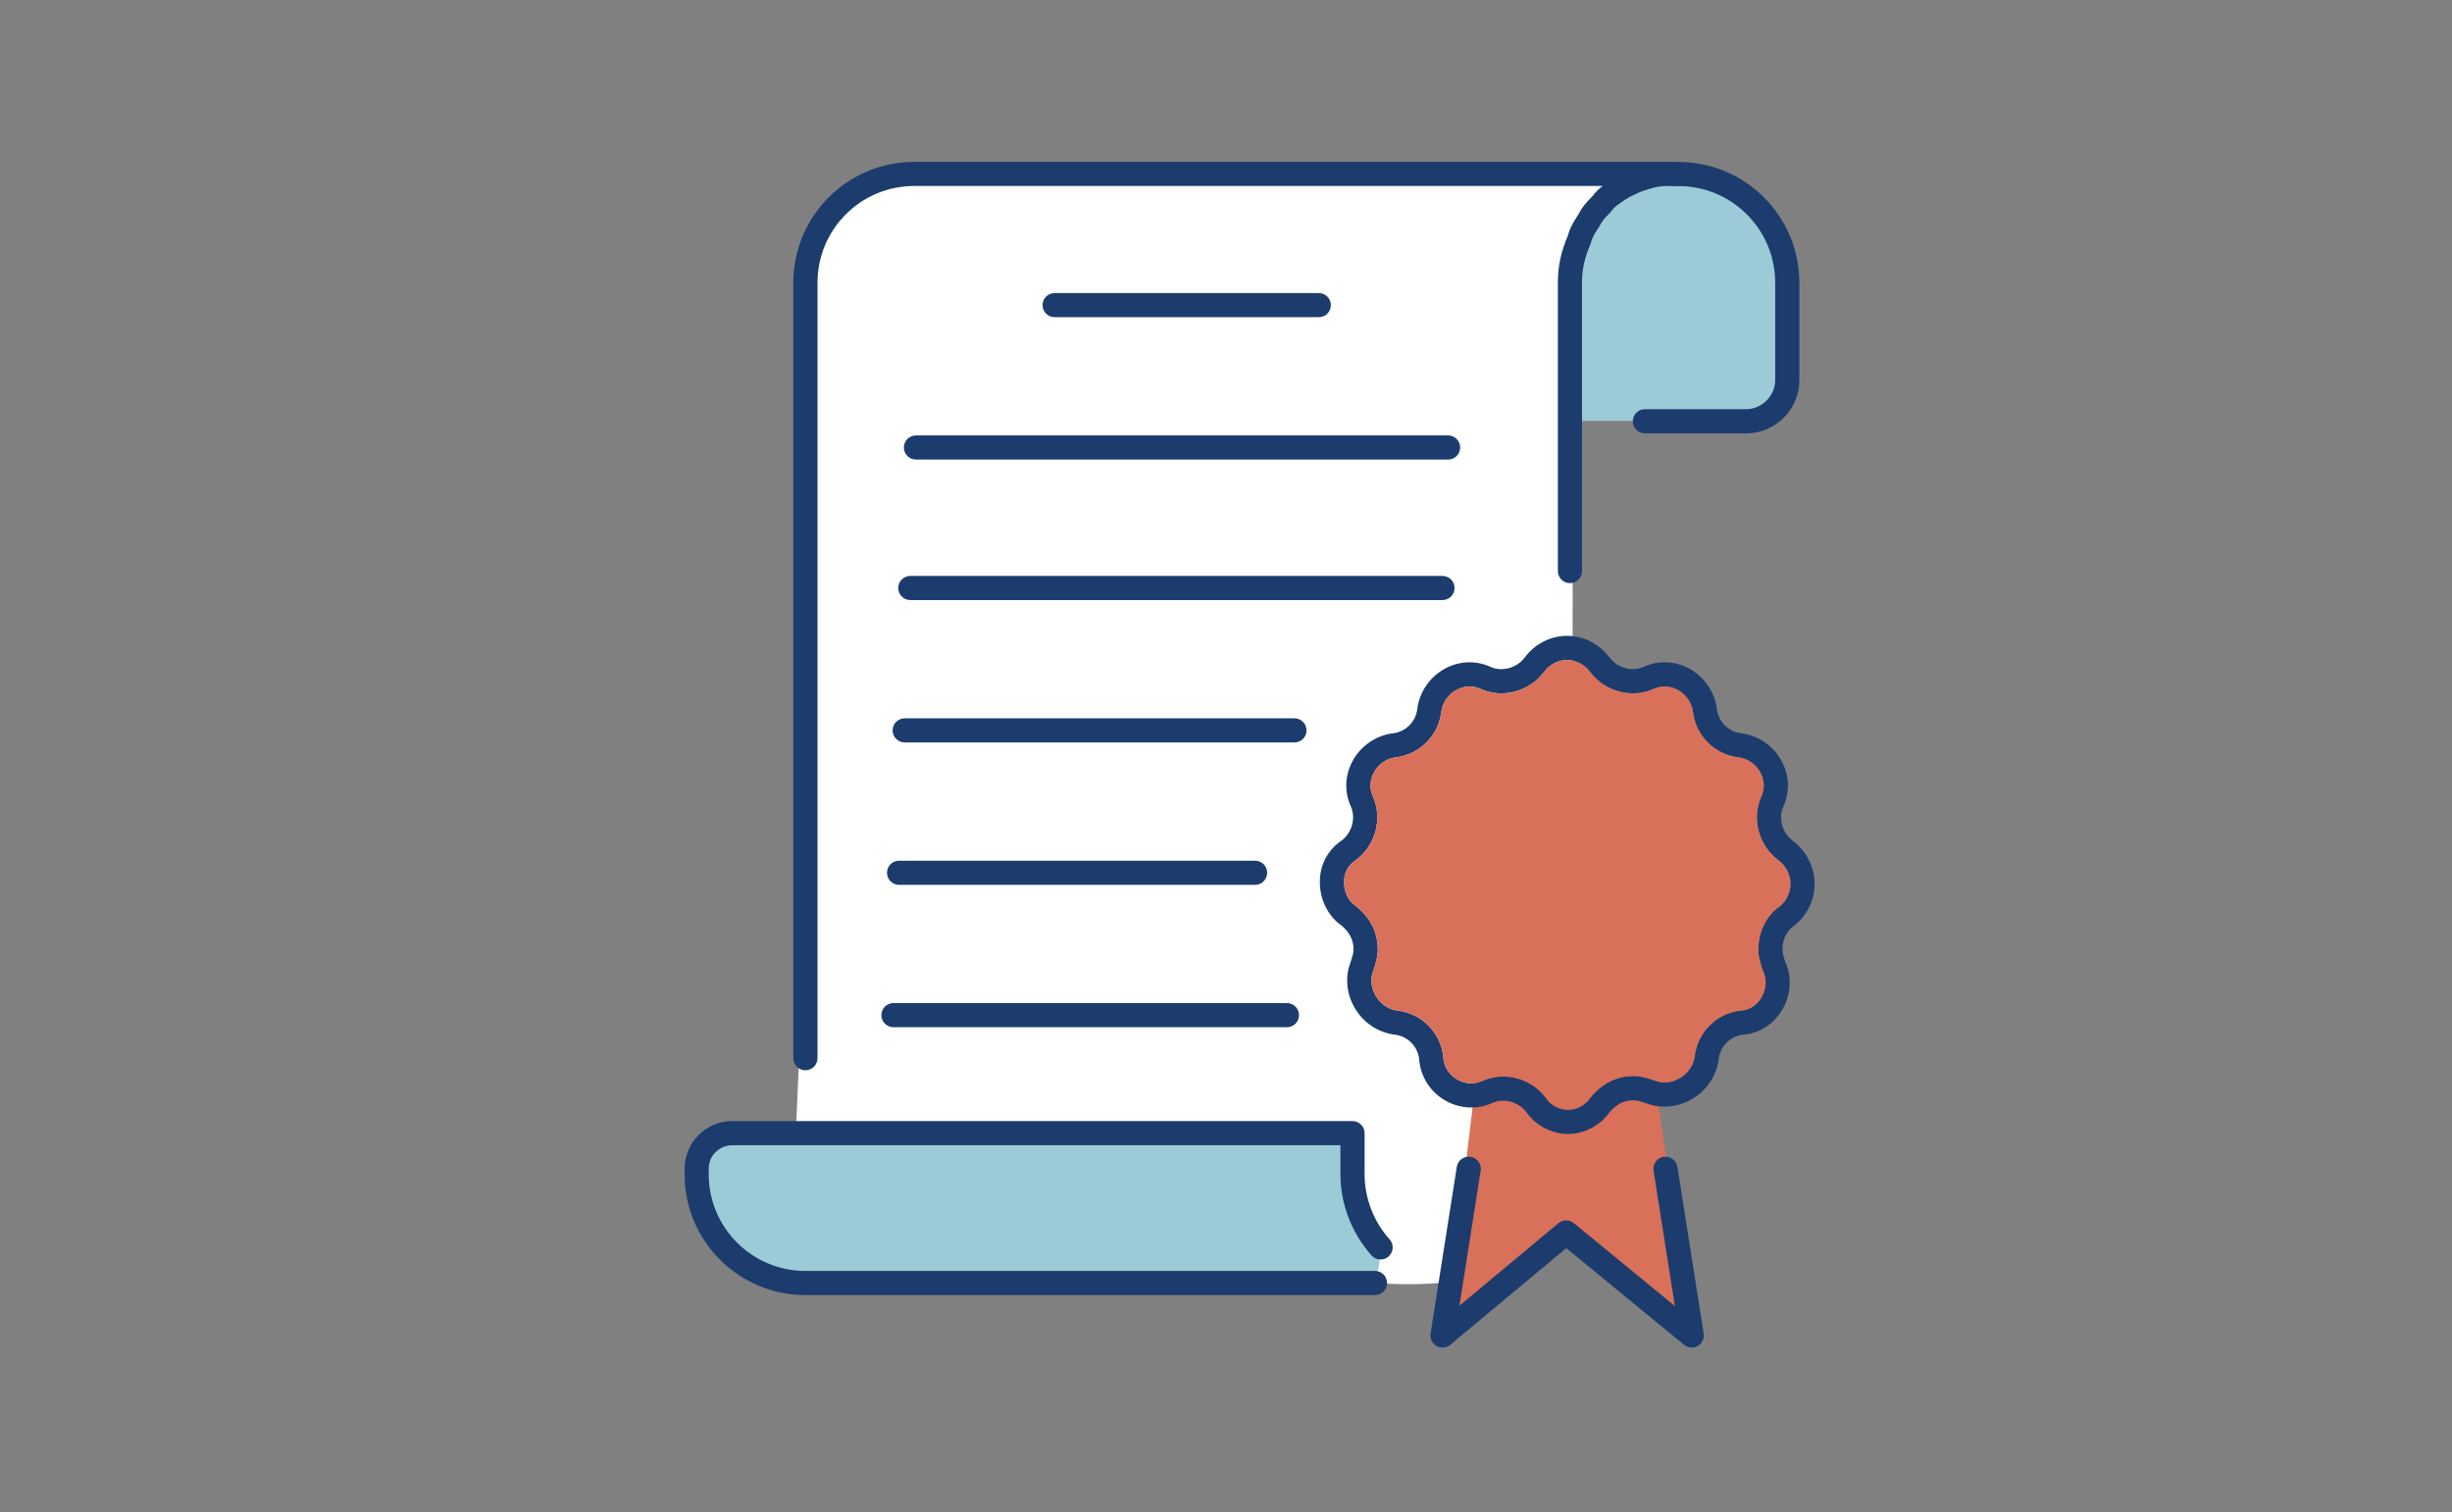 <?xml version="1.0" encoding="UTF-8"?>
<svg xmlns="http://www.w3.org/2000/svg" id="Calque_2" data-name="Calque 2" viewBox="0 0 981.25 605.3">
  <rect x="0" y="0" width="981.25" height="605.3" fill="#808080" stroke="none"/>
  <defs>
    <style>
      .cls-1 {
        fill: none;
      }

      .cls-1, .cls-2, .cls-3, .cls-4, .cls-5 {
        stroke-width: 0px;
      }

      .cls-2 {
        fill: #1c3c6d;
      }

      .cls-3 {
        fill: #d97059;
      }

      .cls-4 {
        fill: #9ccbd8;
      }

      .cls-5 {
        fill: #fff;
      }
    </style>
  </defs>
  <g id="Calque_1-2" data-name="Calque 1">
    <rect class="cls-1" width="981.25" height="605.3"></rect>
    <g>
      <path class="cls-5" d="m617.63,502.8c-81.92,39.18-201.61-35.51-252.13-48.37-15.68-.31-31.35-.62-47.03-.93.65-14.72,1.3-29.43,1.96-44.15V114.21c0-12.45,5.05-23.72,13.2-31.87,9.38-9.38,21.65-12.11,31.87-13.2,30.03-3.2,138.57-2.42,284.92,3-6.03,5.46-14.16,14.29-19.5,27-9.02,21.48-4.64,41.11-2.14,58.29,0,0,2.09,143.19-1.64,203.5-4.31,69.62,21.8,14.53,4.22,45.41-13.09,23-4.18,84.24-13.72,96.46Z"></path>
      <path class="cls-3" d="m578.63,532.38c16.43-12.57,32.86-25.14,49.29-37.72,16.43,12.72,32.86,25.43,49.29,38.15-4.99-33.41-9.98-66.82-14.97-100.23-23.72-1.31-47.45-2.61-71.18-3.92-4.14,34.57-8.29,69.15-12.43,103.72Z"></path>
      <polygon class="cls-4" points="627.13 168.49 705.49 168.49 716.5 158.64 712.78 101.2 699.92 81.92 681.83 71.63 650.42 71.63 635.2 85.77 627.18 112.35 627.13 168.49"></polygon>
      <path class="cls-4" d="m282.46,487.8c7.72,15.3,21.7,21.5,26.14,23.14,6.75,2.49,10.61,2.2,44.57,2.14,6.86-.01,13.72.1,20.57,0,17.69-.26,63.88-.28,176.16.43,1.4-3.64,2.89-9.08,2.14-15.43-.9-7.62-4.45-11.61-7.29-18-2.51-5.66-4.93-14.24-3.86-26.58-17.71.28-35.42.55-53.12.83-51.71,3.04-94.19,1.48-125.18-.83-39.74-2.96-76.55-8.35-84.43,7.3-4.67,9.27,2.27,23.02,4.29,27Z"></path>
      <g>
        <path class="cls-2" d="m322.3,428.42c-2.67,0-4.83-2.16-4.83-4.83V113.14c0-26.65,21.68-48.33,48.33-48.33h304.45c2.67,0,4.83,2.16,4.83,4.83s-2.16,4.83-4.83,4.83h-3.75c-1.94,0-4.26.43-6.72,1.25-.12.04-.24.07-.36.1-2.33.58-4.83,1.8-7.47,3.12-.66.52-1.26.82-1.66,1.02-.02.01-.05.02-.07.03-.17.15-.35.29-.53.41-1.99,1.32-3.7,2.46-4.66,3.91-.18.26-.38.51-.6.74-2.13,2.13-3.19,3.19-4.34,5.49-.09.18-.19.35-.3.52-1.36,2.04-2.54,3.8-3.08,5.99-.06.25-.14.49-.25.73-2.35,5.49-3.36,10.08-3.36,15.34v115.48c0,2.67-2.16,4.83-4.83,4.83s-4.83-2.16-4.83-4.83v-115.48c0-6.54,1.2-12.19,4-18.81.94-3.49,2.63-6.08,4.16-8.38,1.73-3.36,3.51-5.21,5.7-7.42,1.18-1.65,2.59-2.95,4.04-4.05h-275.52c-21.32,0-38.66,17.34-38.66,38.66v310.45c0,2.67-2.16,4.83-4.83,4.83ZM650.42,79.81s0,0,0,0c0,0,0,0,0,0Z"></path>
        <path class="cls-2" d="m550.26,518.41h-227.97c-26.65,0-48.33-21.68-48.33-48.33v-2.25c0-10.52,8.56-19.08,19.08-19.08h248.21c2.67,0,4.83,2.16,4.83,4.83v16.5c0,9.46,3.65,18.95,10.01,26.01,1.79,1.98,1.62,5.04-.36,6.83-1.99,1.79-5.04,1.62-6.83-.36-7.94-8.82-12.49-20.66-12.49-32.48v-11.66h-243.38c-4.53,0-9.41,3.6-9.41,9.41v2.25c0,21.32,17.34,38.66,38.66,38.66h227.97c2.67,0,4.83,2.16,4.83,4.83s-2.16,4.83-4.83,4.83Z"></path>
        <path class="cls-2" d="m698.74,173.46h-40.49c-2.67,0-4.83-2.16-4.83-4.83s2.16-4.83,4.83-4.83h40.49c6.32,0,11.66-5.34,11.66-11.66v-38.99c0-21.32-17.34-38.66-38.66-38.66h-1.5c-2.67,0-4.83-2.16-4.83-4.83s2.16-4.83,4.83-4.83h1.5c26.65,0,48.33,21.68,48.33,48.33v38.99c0,11.76-9.57,21.33-21.33,21.33Z"></path>
        <path class="cls-2" d="m527.77,126.97h-105.73c-2.67,0-4.83-2.16-4.83-4.83s2.16-4.83,4.83-4.83h105.73c2.67,0,4.83,2.16,4.83,4.83s-2.16,4.83-4.83,4.83Z"></path>
        <path class="cls-2" d="m579.51,183.96h-212.97c-2.67,0-4.83-2.16-4.83-4.83s2.16-4.83,4.83-4.83h212.97c2.67,0,4.83,2.16,4.83,4.83s-2.16,4.83-4.83,4.83Z"></path>
        <path class="cls-2" d="m577.26,240.2h-212.97c-2.67,0-4.83-2.16-4.83-4.83s2.16-4.83,4.83-4.83h212.97c2.67,0,4.83,2.16,4.83,4.83s-2.16,4.83-4.83,4.83Z"></path>
        <path class="cls-2" d="m518.02,297.19h-155.98c-2.67,0-4.83-2.16-4.83-4.83s2.16-4.83,4.83-4.83h155.98c2.67,0,4.83,2.16,4.83,4.83s-2.16,4.83-4.83,4.83Z"></path>
        <path class="cls-2" d="m502.27,354.19h-142.48c-2.67,0-4.83-2.16-4.83-4.83s2.16-4.83,4.83-4.83h142.48c2.67,0,4.83,2.16,4.83,4.83s-2.16,4.83-4.83,4.83Z"></path>
        <path class="cls-2" d="m515.02,411.18h-157.48c-2.67,0-4.83-2.16-4.83-4.83s2.16-4.83,4.83-4.83h157.48c2.67,0,4.83,2.16,4.83,4.83s-2.16,4.83-4.83,4.83Z"></path>
        <path class="cls-2" d="m577.26,539.41c-.82,0-1.64-.21-2.38-.63-1.75-.99-2.7-2.97-2.39-4.96l10.5-66.74c.41-2.64,2.88-4.43,5.53-4.02,2.64.42,4.44,2.89,4.02,5.53l-8.5,54.06,39.63-33.02c1.78-1.49,4.37-1.5,6.16-.02l40.43,33.19-8.53-54.2c-.41-2.64,1.39-5.11,4.02-5.53,2.64-.41,5.11,1.39,5.53,4.02l10.5,66.74c.31,1.98-.63,3.95-2.37,4.95s-3.91.81-5.47-.46l-47.15-38.71-46.42,38.68c-.89.74-1.99,1.12-3.1,1.12Z"></path>
        <path class="cls-2" d="m717.39,336.49c-4.2-3.15-5.8-9.03-3.76-13.61,2.71-5.86,2.46-12.53-.69-18.31-3.23-5.94-9.13-10.04-15.77-11-.07,0-.14,0-.2-.02-5.23-.52-9.4-4.7-9.92-9.92l-.03-.2c-.95-6.64-5.06-12.54-11-15.78-5.77-3.13-12.44-3.38-18.24-.71-4.65,2.06-10.53.45-13.67-3.73-4.14-5.52-10.33-8.69-16.98-8.69s-12.86,3.17-16.99,8.69c-3.14,4.19-9.02,5.79-13.61,3.76-5.86-2.71-12.53-2.46-18.3.68-5.95,3.24-10.05,9.13-11,15.78,0,.07-.02.14-.03.2-.52,5.22-4.69,9.4-9.92,9.92-.07,0-.14,0-.2.02-6.64.96-12.54,5.07-15.77,11-3.14,5.78-3.39,12.45-.72,18.25,2.05,4.61.48,10.43-3.64,13.59-5.66,3.84-8.77,9.75-8.77,16.68s3.23,13.62,8.66,17.36c3.3,2.8,4.83,5.88,4.83,9.64,0,1.44-.59,3.23-1.22,5.12-2.24,5.94-1.62,12.6,1.7,18.27,3.42,5.83,9.13,9.71,15.67,10.64.07,0,.14,0,.2.02,5.2.52,9.36,4.66,9.91,9.85.48,6.76,4.27,12.87,10.15,16.36,5.92,3.52,13.09,3.93,19.13,1.15,4.61-2.05,10.44-.48,13.6,3.64,3.62,5.33,10.15,8.77,16.67,8.77s12.97-3.39,16.61-8.66c2.81-3.3,5.88-4.83,9.64-4.83,1.45,0,3.23.58,5.12,1.22,5.95,2.25,12.6,1.62,18.27-1.7,5.83-3.42,9.7-9.13,10.64-15.67,0-.07.02-.14.02-.2.52-5.2,4.67-9.37,9.87-9.91,6.35-.48,12.17-4.2,15.57-9.96,3.49-5.92,3.95-13.04,1.26-19.12-.62-1.85-1.18-3.59-1.18-4.99,0-4.01,1.72-7.56,4.6-9.47.14-.09.26-.18.38-.28,5.14-4.2,8-10.4,7.87-17-.15-6.63-3.34-12.78-8.78-16.85Zm-5.06,26.24c-5.44,3.74-8.68,10.21-8.68,17.36,0,3.03.93,5.81,1.75,8.27.06.17.13.34.2.5,1.5,3.26,1.25,7.14-.69,10.42-1.83,3.08-4.75,5-8.02,5.23-.04,0-.09,0-.14,0-9.74.98-17.53,8.73-18.56,18.46-.54,3.57-2.71,6.7-5.95,8.6-3.16,1.86-6.81,2.21-10.01.98-.07-.02-.14-.05-.2-.07-2.46-.82-5.24-1.75-8.28-1.75-6.72,0-12.51,2.85-17.21,8.49-.11.13-.21.27-.31.42-2.12,3.17-5.91,4.59-8.73,4.59s-6.6-1.42-8.72-4.59c-.06-.08-.11-.15-.16-.22-4.09-5.46-10.52-8.5-17.03-8.5-2.82,0-5.67.57-8.35,1.76-3.21,1.48-7.02,1.24-10.2-.66-3.22-1.9-5.21-5.1-5.45-8.78,0-.05,0-.11,0-.15-.98-9.75-8.73-17.54-18.46-18.57-3.57-.53-6.7-2.7-8.6-5.94-1.86-3.16-2.21-6.81-.98-10.01.02-.07.05-.14.07-.2.82-2.46,1.75-5.25,1.75-8.28,0-6.73-2.85-12.52-8.49-17.21-.14-.12-.27-.21-.42-.31-2.88-1.92-4.59-5.46-4.59-9.48,0-3.75,1.55-6.69,4.59-8.72.08-.05.15-.11.22-.15,7.83-5.88,10.68-16.53,6.74-25.39-1.41-3.06-1.27-6.57.4-9.64,1.77-3.24,4.96-5.49,8.56-6.03,9.69-1.02,17.42-8.76,18.44-18.45.54-3.6,2.79-6.8,6.04-8.55,3.05-1.66,6.57-1.82,9.7-.37,8.8,3.91,19.45,1.06,25.33-6.77,2.29-3.06,5.66-4.82,9.26-4.82s6.96,1.76,9.25,4.82c5.88,7.83,16.53,10.67,25.39,6.74,3.05-1.42,6.56-1.27,9.63.4,3.25,1.76,5.5,4.96,6.04,8.55,1.02,9.7,8.76,17.43,18.45,18.45,3.6.54,6.79,2.79,8.55,6.03,1.66,3.06,1.81,6.57.37,9.71-3.91,8.8-1.06,19.45,6.77,25.33,3.04,2.28,4.83,5.67,4.91,9.33.08,3.54-1.44,6.87-4.17,9.18Z"></path>
        <path class="cls-3" d="m716.5,353.55c.08,3.54-1.44,6.87-4.17,9.18-5.44,3.74-8.68,10.21-8.68,17.36,0,3.03.93,5.81,1.75,8.27.06.17.13.34.2.5,1.5,3.26,1.25,7.14-.69,10.42-1.83,3.08-4.75,5-8.02,5.23-.04,0-.09,0-.14,0-9.74.98-17.53,8.73-18.56,18.46-.54,3.57-2.71,6.7-5.95,8.6-3.16,1.86-6.81,2.21-10.01.98-.07-.02-.14-.05-.2-.07-2.46-.82-5.24-1.75-8.28-1.75-6.72,0-12.51,2.85-17.21,8.49-.11.13-.21.27-.31.42-2.12,3.17-5.91,4.59-8.73,4.59s-6.6-1.42-8.72-4.59c-.06-.08-.11-.15-.16-.22-4.09-5.46-10.52-8.5-17.03-8.5-2.82,0-5.67.57-8.35,1.76-3.21,1.48-7.02,1.24-10.2-.66-3.22-1.9-5.21-5.1-5.45-8.78,0-.05,0-.11,0-.15-.98-9.75-8.73-17.54-18.46-18.57-3.57-.53-6.7-2.7-8.6-5.94-1.86-3.16-2.21-6.81-.98-10.01.02-.07.05-.14.07-.2.82-2.46,1.75-5.25,1.75-8.28,0-6.73-2.85-12.52-8.49-17.21-.14-.12-.27-.21-.42-.31-2.88-1.92-4.59-5.46-4.59-9.48,0-3.75,1.55-6.69,4.59-8.72.08-.05.15-.11.22-.15,7.83-5.88,10.68-16.53,6.74-25.39-1.41-3.06-1.27-6.57.4-9.64,1.77-3.24,4.96-5.49,8.56-6.03,9.69-1.02,17.42-8.76,18.44-18.45.54-3.6,2.79-6.8,6.04-8.55,3.05-1.66,6.57-1.82,9.7-.37,8.8,3.91,19.45,1.06,25.33-6.77,2.29-3.06,5.66-4.82,9.26-4.82s6.96,1.76,9.25,4.82c5.88,7.83,16.53,10.67,25.39,6.74,3.05-1.42,6.56-1.27,9.63.4,3.25,1.76,5.5,4.96,6.04,8.55,1.02,9.7,8.76,17.43,18.45,18.45,3.6.54,6.79,2.79,8.55,6.03,1.66,3.06,1.81,6.57.37,9.71-3.91,8.8-1.06,19.45,6.77,25.33,3.04,2.28,4.83,5.67,4.91,9.33Z"></path>
      </g>
    </g>
  </g>
</svg>
